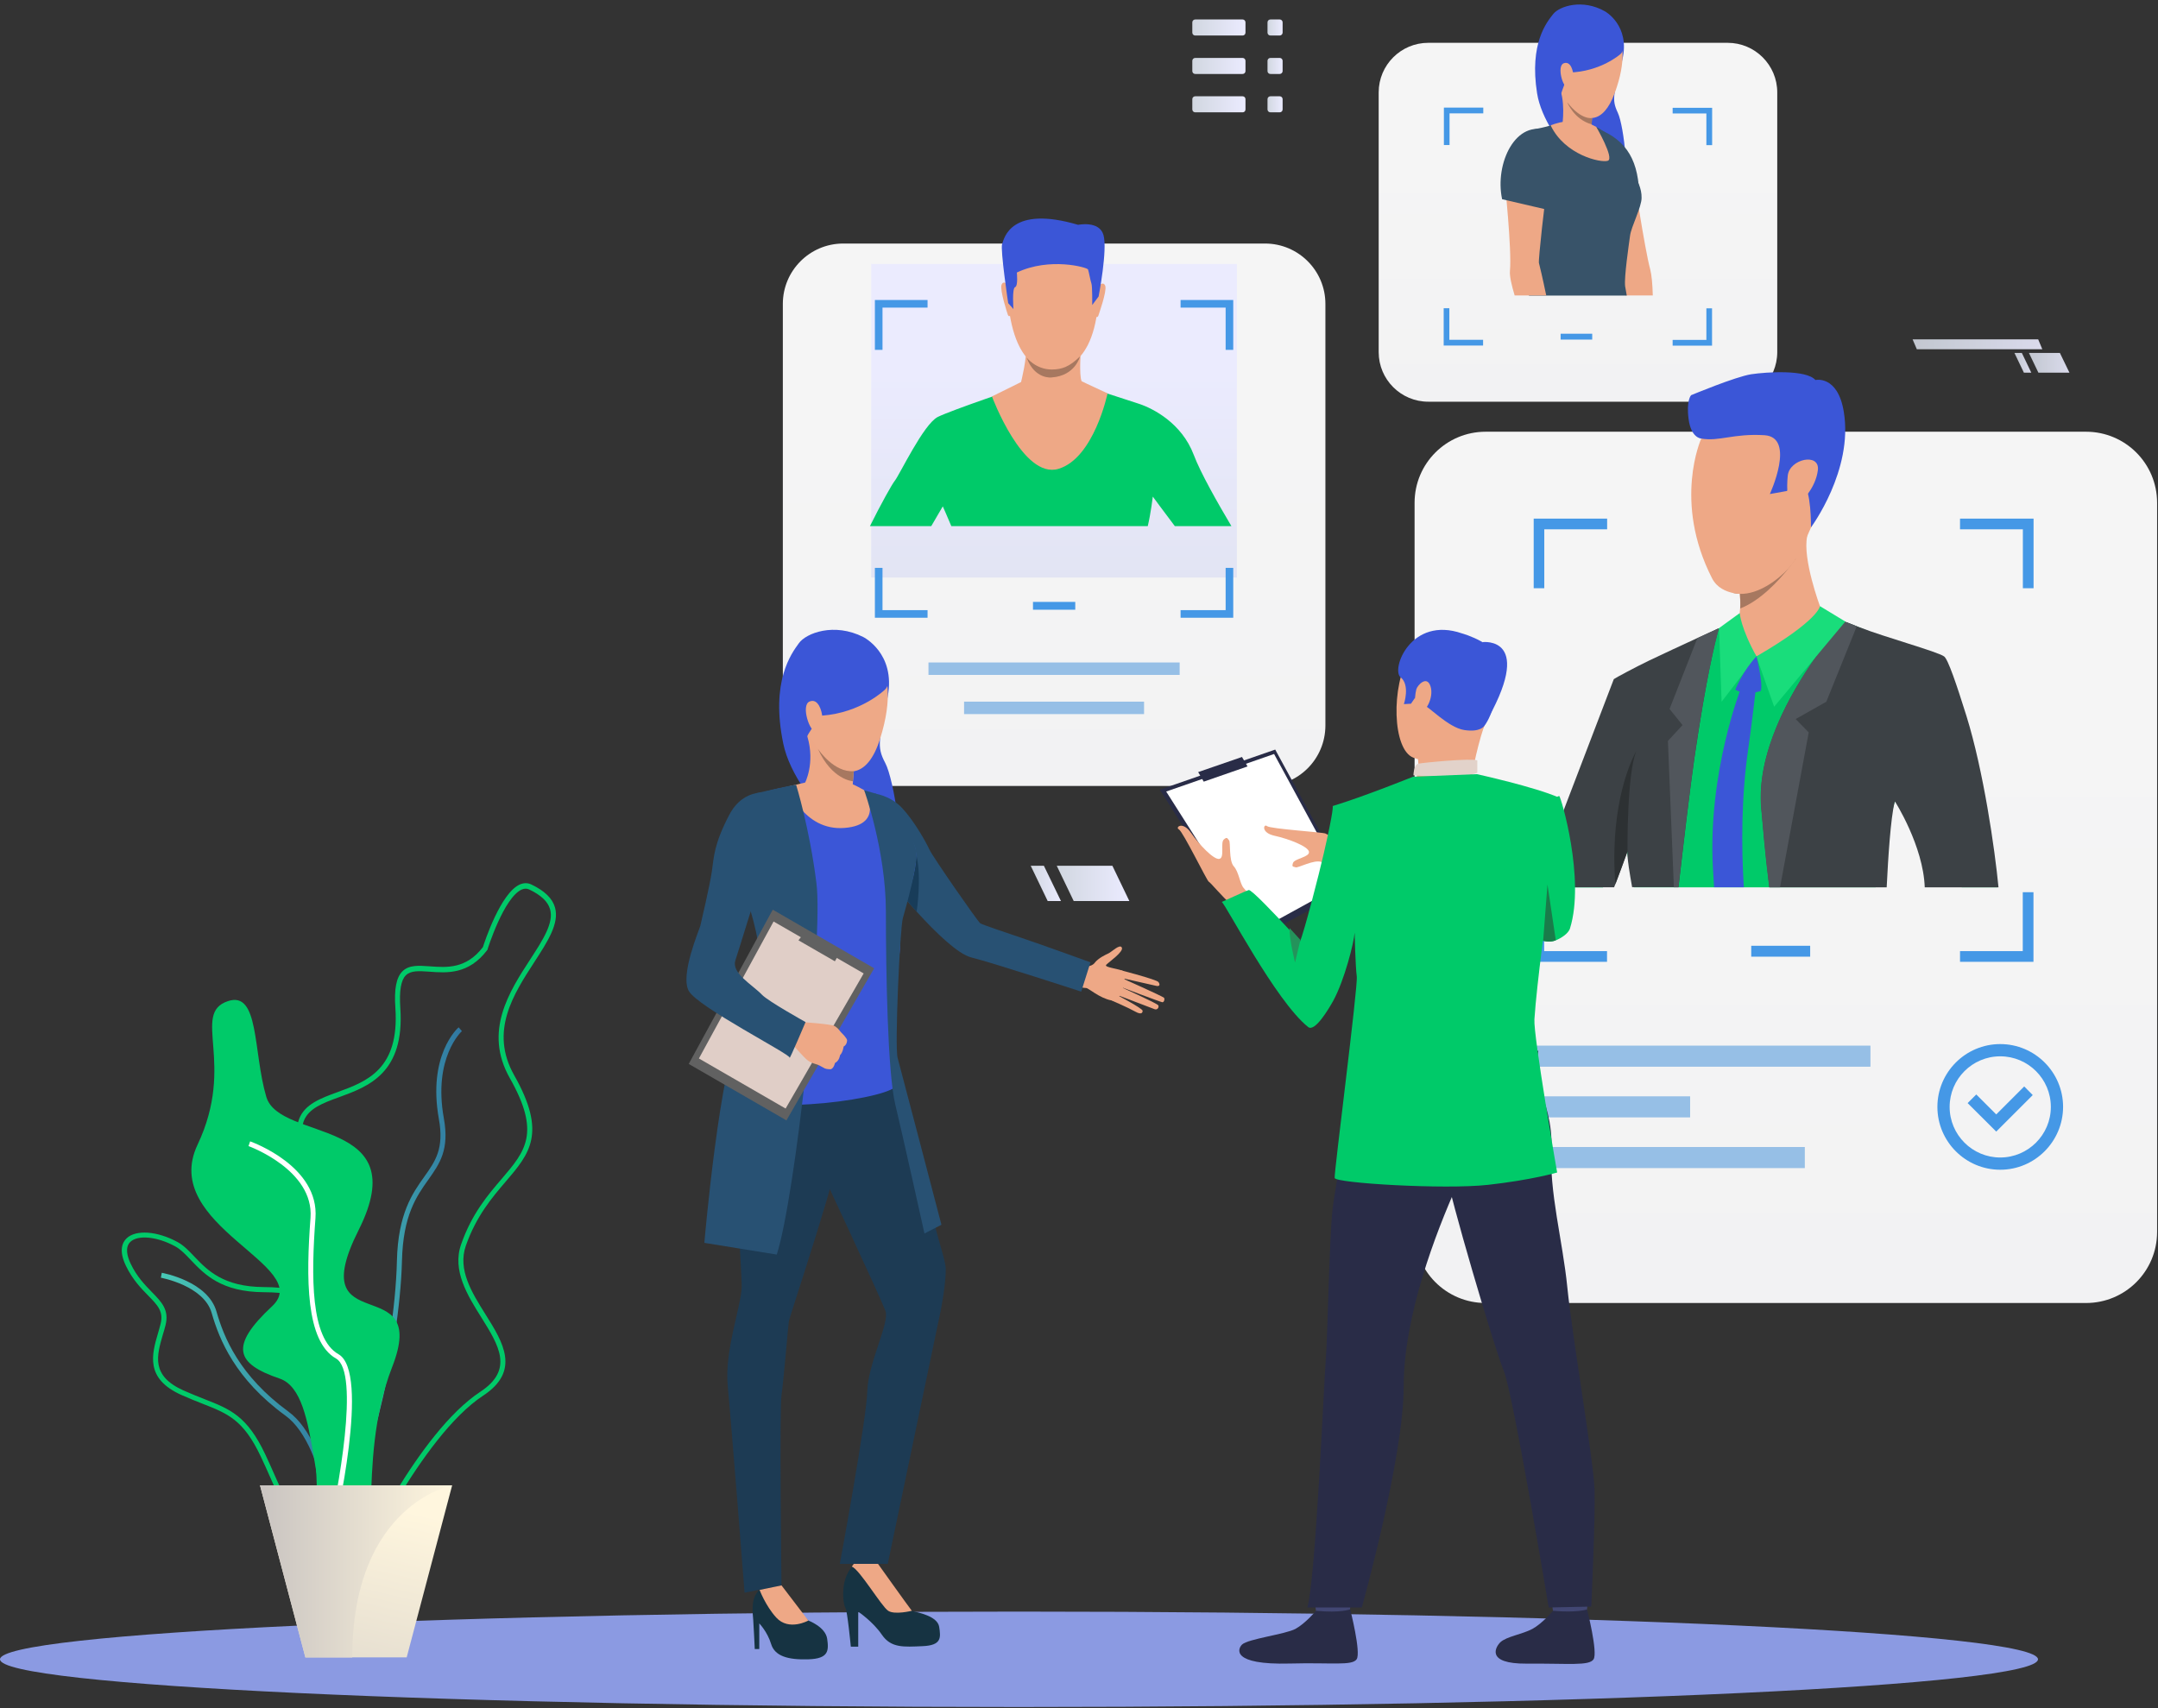 <svg width="480" height="380" viewBox="0 0 480 380" fill="none" xmlns="http://www.w3.org/2000/svg">
<rect x="0" y="0" width="480" height="380" fill="#333333" stroke="none"/>
<path opacity="0.95" d="M281.378 174.85H187.554C180.142 174.85 174.125 168.834 174.125 161.422V67.607C174.125 60.195 180.142 54.178 187.554 54.178H281.378C288.79 54.178 294.807 60.195 294.807 67.607V161.422C294.784 168.857 288.79 174.85 281.378 174.85Z" fill="url(#paint0_linear)"/>
<path d="M262.39 147.376H206.521V150.144H262.39V147.376Z" fill="#96BFE6"/>
<path d="M254.473 156.092H214.437V158.86H254.473V156.092Z" fill="#96BFE6"/>
<path opacity="0.95" d="M463.991 289.872H330.452C321.712 289.872 314.643 282.803 314.643 274.064V111.85C314.643 103.111 321.712 96.042 330.452 96.042H463.991C472.73 96.042 479.8 103.111 479.8 111.85V274.064C479.8 282.803 472.73 289.872 463.991 289.872Z" fill="url(#paint1_linear)"/>
<path d="M402.632 210.4H389.523V212.825H402.632V210.4Z" fill="#4598E6"/>
<path d="M416.039 232.613H339.809V237.302H416.039V232.613Z" fill="#96BFE6"/>
<path d="M401.442 255.169H339.809V259.858H401.442V255.169Z" fill="#96BFE6"/>
<path d="M375.933 243.891H339.809V248.58H375.933V243.891Z" fill="#96BFE6"/>
<path d="M435.965 115.373V117.752H449.944V130.86H452.323V115.373H435.965ZM341.113 130.86H343.492V117.752H357.471V115.373H341.136V130.86H341.113ZM449.921 198.482V211.59H435.965V213.969H452.3V198.482H449.921ZM343.492 198.482H341.113V213.969H357.448V211.59H343.469V198.482H343.492Z" fill="#4598E6"/>
<path d="M444.91 260.224C437.201 260.224 430.932 253.956 430.932 246.247C430.932 238.538 437.201 232.27 444.91 232.27C452.62 232.27 458.889 238.538 458.889 246.247C458.866 253.956 452.597 260.224 444.91 260.224ZM444.91 234.992C438.688 234.992 433.654 240.047 433.654 246.247C433.654 252.469 438.71 257.502 444.91 257.502C451.11 257.502 456.166 252.446 456.166 246.247C456.166 240.025 451.11 234.992 444.91 234.992Z" fill="#4598E6"/>
<path d="M444.018 251.737L437.658 245.4L439.58 243.479L444.018 247.917L450.241 241.694L452.14 243.616L444.018 251.737Z" fill="#4598E6"/>
<path d="M226.653 379.752C351.83 379.752 453.307 375 453.307 369.138C453.307 363.275 351.83 358.523 226.653 358.523C101.476 358.523 0 363.275 0 369.138C0 375 101.476 379.752 226.653 379.752Z" fill="#8B9AE2"/>
<path opacity="0.95" d="M275.109 58.708H193.777V128.48H275.109V58.708Z" fill="url(#paint2_linear)"/>
<path d="M265.523 101.189C262.847 94.097 256.418 90.849 253.375 89.843C252.3 89.477 250.355 88.859 248.319 88.195C244.659 87.006 240.632 85.725 240.632 85.725H227.98C227.98 85.725 223.588 87.189 218.944 88.836C214.643 90.346 210.136 91.993 208.603 92.748C205.423 94.326 200.069 105.696 198.994 107C198.445 107.663 195.951 112.101 193.503 117.042H207.139C208.58 114.572 209.701 112.65 209.701 112.65C209.701 112.65 210.57 114.549 211.6 117.042H255.297C255.983 114.137 256.418 110.477 256.418 110.477C256.418 110.477 258.752 113.657 261.314 117.042H273.897C270.831 111.872 267.033 105.192 265.523 101.189Z" fill="#00CA69"/>
<path d="M235.828 50.93C235.828 50.93 245.734 52.485 244.224 67.972C242.714 83.46 233.974 82.179 233.402 82.179C232.808 82.156 224.64 82.453 224 63.557C223.977 63.535 223.702 49.557 235.828 50.93Z" fill="#EEA886"/>
<path d="M244.361 63.603C244.361 63.603 245.437 62.436 245.848 63.626C246.237 64.793 244.361 70.031 244.293 70.26C244.293 70.26 244.087 70.718 243.835 70.466C243.584 70.214 244.361 63.603 244.361 63.603Z" fill="#EEA886"/>
<path d="M224.251 63.397C224.251 63.397 223.199 62.208 222.764 63.374C222.353 64.541 224.091 69.802 224.183 70.054C224.183 70.054 224.366 70.512 224.64 70.26C224.892 70.031 224.251 63.397 224.251 63.397Z" fill="#EEA886"/>
<path d="M244.361 65.959L242.943 67.858C242.943 67.858 242.988 63.695 242.76 63.054C242.531 62.414 242.188 60.423 242.005 59.943C241.822 59.485 233.494 57.152 226.173 60.629C226.173 60.629 226.493 63.626 225.784 63.878C225.075 64.152 225.418 68.75 225.418 68.75L224.251 67.446C224.251 67.446 222.467 55.528 222.901 54.293C223.336 53.057 224.755 45.577 239.808 50.015C239.808 50.015 244.498 49.031 245.436 52.257C246.397 55.482 244.361 65.959 244.361 65.959Z" fill="#3B56D7"/>
<path d="M241.868 85.427C241.868 85.404 240.586 84.81 240.586 84.81C239.969 83.437 240.426 77.604 240.426 77.604C240.426 77.604 227.82 74.401 228.186 76.849C228.553 79.297 227.111 84.993 227.111 84.993L220.637 88.195C220.637 88.195 227.523 106.702 235.439 104.3C243.355 101.921 246.352 87.509 246.352 87.509L241.868 85.427Z" fill="#EEA886"/>
<path d="M228.369 79.57C228.369 79.57 230.405 82.201 233.928 82.201C236.239 82.201 237.909 81.561 240.22 79.296C240.22 79.296 239.213 83.574 233.951 83.963C233.951 83.986 230.131 84.466 228.369 79.57Z" fill="#A77860"/>
<path d="M191.993 141.703C191.993 141.703 199.268 145.271 197.461 154.948C195.653 164.625 194.876 165.929 196.889 169.703C198.902 173.478 201.281 189.628 199.474 192.671C197.667 195.736 177.054 179.243 174.217 165.402C171.357 151.562 176.024 145.409 177.671 143.121C179.296 140.811 185.564 138.454 191.993 141.703Z" fill="#3B56D7"/>
<path d="M189.248 366.324H190.895V358.546C190.895 358.546 194.121 360.696 196.157 363.67C198.193 366.644 200.984 366.393 205.217 366.21C209.472 366.027 209.266 364.311 208.9 361.909C208.511 359.507 204.21 358.729 202.815 358.363C201.419 357.974 198.262 352.53 197.232 351.203C195.837 349.396 195.105 347.657 195.105 347.657C195.105 347.657 194.304 344.431 190.392 347.657C186.457 350.883 187.601 357.105 188.035 357.677C188.47 358.226 189.248 366.324 189.248 366.324Z" fill="#163342"/>
<path d="M197.552 358.34C199.016 359.301 202.814 358.34 202.814 358.34C201.739 356.945 195.104 347.634 195.104 347.634C191.078 345.278 189.476 348.526 189.476 348.526C191.124 349.03 196.088 357.402 197.552 358.34Z" fill="#EEA886"/>
<path d="M239.945 214.93C239.945 214.93 242.576 215.433 243.491 214.197C244.269 213.145 246.008 212.345 246.557 212.093C247.289 211.75 249.119 209.897 249.531 210.812C249.966 211.727 246.649 214.014 246.054 214.632C245.459 215.25 249.302 215.524 249.943 216.119C250.606 216.714 249.783 223.051 247.175 222.547C244.567 222.044 242.096 219.802 241.615 219.802C241.135 219.802 239.694 219.528 239.694 219.528L239.945 214.93Z" fill="#EEA886"/>
<path d="M249.371 215.867C249.371 215.867 257.264 217.903 257.675 218.475C258.087 219.047 257.95 219.481 257.195 219.321C256.44 219.161 249.508 217.583 249.508 217.583C249.508 217.583 258.43 221.563 258.888 221.952C259.14 222.181 258.934 223.027 258.522 222.959C258.11 222.913 249.027 219.459 249.027 219.459C249.027 219.459 257.355 223.187 257.63 223.645C257.858 224.034 257.469 224.743 256.829 224.514C256.188 224.285 248.25 221.243 248.25 221.243C248.25 221.243 254.152 224.331 254.152 224.857C254.152 225.178 254.015 225.887 252.505 225.04C251.018 224.194 247.266 222.57 247.266 222.57L249.371 215.867Z" fill="#EEA886"/>
<path d="M167.879 366.849H168.886V361.153C168.886 361.153 170.693 363.006 171.517 365.728C172.34 368.451 175.292 369.274 179.799 369.137C184.306 369 184.374 367.238 183.985 364.562C183.596 361.908 179.799 360.513 179.799 360.513C178.083 358.98 173.827 352.689 173.827 352.689C173.827 352.689 171.105 351.957 168.954 353.696C166.804 355.411 167.49 359.323 167.536 360.33C167.627 361.336 167.879 366.849 167.879 366.849Z" fill="#163342"/>
<path d="M170.99 230.92C170.99 230.92 165.637 237.897 164.173 246.178C162.708 254.459 165.042 282.231 164.973 286.303C164.905 290.398 161.107 300.578 161.862 308.264C162.617 315.973 165.614 354.314 165.614 354.314L173.827 352.689C173.827 352.689 173.347 313.594 173.827 310.369C174.308 307.143 175.269 295.339 175.452 294.012C175.635 292.685 187.531 257.73 187.531 251.76C187.531 245.789 183.916 221.197 170.99 230.92Z" fill="#1D3B54"/>
<path d="M197.941 233.642C197.941 233.642 206.749 267.27 207.801 271.937C208.854 276.604 210.364 280.447 210.364 282.414C210.364 287.012 208.648 294.378 208.648 294.378L197.46 347.909H186.799C186.799 347.909 192.748 315.79 192.908 309.522C193.068 303.231 197.918 294.287 196.957 291.633C195.996 288.98 181.652 258.257 181.652 258.257C181.652 258.257 170.762 223.874 197.941 233.642Z" fill="#1D3B54"/>
<path d="M179.799 360.513L173.828 352.689L168.955 353.696C168.955 353.696 170.259 357.196 172.638 359.827C175.452 362.938 179.799 360.513 179.799 360.513Z" fill="#EEA886"/>
<path d="M194.303 176.497C194.303 176.497 197.941 176.84 200.686 179.791C203.432 182.742 206.017 187.432 206.726 188.987C207.435 190.566 217.525 205.092 218.051 205.413C218.577 205.733 223.633 207.426 226.996 208.569C232.167 210.308 242.553 214.083 242.553 214.083L240.494 220.602C240.494 220.602 220.956 214.22 216.083 213.007C210.112 211.543 196.34 193.883 196.34 193.883C196.34 193.883 186.044 181.85 194.303 176.497Z" fill="#285173"/>
<path d="M187.943 173.935C187.943 173.935 192.656 176.154 194.281 176.475C195.905 176.795 202.265 185.03 203.363 188.05C204.484 191.047 203.363 195.576 201.075 200.861C198.788 206.145 200.938 207.929 199.909 213.214C198.856 218.498 199.199 238.309 199.405 241.26C199.611 244.211 168.817 248.649 162.732 243.296C162.732 243.296 166.85 225.452 171.723 220.351C172.775 219.253 172.661 211.91 171.952 210.08C171.242 208.25 163.121 194.593 163.121 194.593C163.121 194.593 162.526 180.73 166.072 177.984C169.138 175.605 177.511 174.759 179.021 174.233C180.508 173.707 184.878 173.478 187.943 173.935Z" fill="#3B56D7"/>
<path d="M190.208 168.514C190.208 168.514 190.071 169.818 189.911 171.556C189.842 172.243 189.774 173.02 189.728 173.798C189.545 176.154 189.385 178.671 189.476 179.952C189.476 179.952 184.58 184.847 179.021 174.233C179.021 174.233 181.355 169.863 179.593 163.893C177.808 157.922 190.208 168.514 190.208 168.514Z" fill="#EEA886"/>
<path d="M203.889 202.827C203.889 202.827 205.056 195.004 203.821 190.246C203.821 190.246 203.821 194.34 201.579 200.151L203.889 202.827Z" fill="#183C59"/>
<path d="M175.246 174.988C175.246 174.988 178.609 184.916 187.852 184.184C197.095 183.452 192.222 175.789 192.222 175.789C192.222 175.789 189.911 174.462 189.271 174.347C188.63 174.233 179.067 174.096 179.067 174.096L175.246 174.988Z" fill="#EEA886"/>
<path d="M192.222 175.811C192.222 175.811 197.049 189.194 197.049 202.828C197.049 216.462 197.438 238.675 199.131 245.698C200.824 252.721 205.628 274.407 205.628 274.407L209.403 272.463C209.403 272.463 200.343 237.828 199.657 235.335C198.971 232.841 200.183 206.465 200.824 204.246C201.464 202.027 204.233 192.213 203.798 189.468C203.249 186.037 200.046 180.936 194.853 176.566L192.222 175.811Z" fill="#285173"/>
<path d="M177.076 174.576C177.076 174.576 180.073 184.207 181.606 196.537C183.138 208.867 176.938 266.103 172.775 279.097L156.668 276.489C156.668 276.489 160.146 236.044 164.836 228.678C169.526 221.312 171.036 214.792 165.957 199.442C160.878 184.069 168.176 176.474 168.176 176.474C168.176 176.474 175.657 174.736 177.076 174.576Z" fill="#285173"/>
<path d="M194.441 215.41L174.925 249.243L153.191 236.684L171.883 202.37L194.441 215.41Z" fill="#616161"/>
<path d="M192.107 216.553L174.743 246.612L155.457 235.472L172.066 205.001L192.107 216.553Z" fill="#E0CEC7"/>
<path d="M185.701 213.854L186.913 211.75L179.112 207.243L177.602 209.187L185.701 213.854Z" fill="#616161"/>
<path d="M184.763 237.874C184.763 237.874 183.871 237.874 183.482 237.691C183.482 237.691 182.796 237.302 182.293 237.051C182.132 236.982 181.995 236.913 181.904 236.868C181.515 236.73 180.6 236.547 179.73 235.953C178.861 235.358 175.818 231.812 175.818 231.812L177.259 229.616L178.312 227.374C178.312 227.374 184.741 227.786 185.61 228.243C185.701 228.289 185.77 228.335 185.839 228.381C186.525 228.838 186.868 229.479 187.189 229.776C187.303 229.89 188.47 231.011 188.424 231.492C188.378 232.155 188.058 232.613 187.646 232.819C187.646 232.819 187.486 234.122 186.845 234.74C186.845 234.74 186.731 235.953 185.724 236.479C185.724 236.479 185.473 237.691 184.763 237.874Z" fill="#EEA886"/>
<path d="M171.517 176.497C171.517 176.497 165.591 174.804 162.183 181.324C158.774 187.867 158.797 190.658 158.339 193.837C157.904 196.857 155.983 205.07 155.777 205.939C155.571 206.785 151.201 216.919 153.214 220.465C155.228 224.034 175.772 234.511 175.635 235.289C175.498 236.067 179.181 227.374 179.181 227.374C179.181 227.374 170.876 222.753 169.504 221.312C167.284 219.001 162.64 216.508 163.578 213.625C164.699 210.24 168.085 198.87 168.863 197.2C169.687 195.53 176.527 178.625 171.517 176.497Z" fill="#285173"/>
<path d="M190.941 142.778C190.941 142.778 201.51 146.095 195.768 164.327C190.026 182.559 175.612 162.222 177.122 151.105C178.632 139.987 190.941 142.778 190.941 142.778Z" fill="#EEA987"/>
<path d="M196.843 153.415C196.843 153.415 191.603 158.562 182.818 159.203C182.818 159.203 179.432 163.16 179.181 164.716C179.181 164.716 171.333 151.356 180.988 143.35C190.597 135.343 200.366 150.121 196.843 153.415Z" fill="#3B56D7"/>
<path d="M182.91 159.569C182.842 158.242 182.018 155.223 180.05 156.069C178.083 156.916 180.165 163.069 181.469 162.68C181.492 162.68 183.07 162.703 182.91 159.569Z" fill="#EEA987"/>
<path d="M189.888 171.556C189.819 172.242 189.751 173.02 189.705 173.798C189.705 173.798 185.038 173.523 181.927 166.592C182.132 166.889 185.541 171.899 189.888 171.556Z" fill="#A77860"/>
<path d="M74.24 338.209C81.011 333.451 88.927 300.258 89.408 280.493C89.659 270.359 92.633 266.149 95.287 262.421C97.804 258.852 100 255.787 98.719 248.741C96.294 235.267 102.677 229.433 102.746 229.387L102.013 228.541C101.739 228.793 95.081 234.786 97.621 248.947C98.811 255.535 96.843 258.303 94.372 261.78C91.764 265.44 88.538 269.993 88.287 280.47C87.783 301.676 79.684 333.016 73.599 337.294L74.24 338.209Z" fill="url(#paint3_linear)"/>
<path d="M60.055 328.532C59.414 327.091 58.751 325.581 57.996 324.003C54.13 315.836 50.698 314.486 45.024 312.267C43.628 311.718 42.073 311.101 40.334 310.323C32.212 306.663 33.768 301.287 35.163 296.529C35.346 295.865 35.552 295.202 35.713 294.538C36.422 291.747 35.049 290.352 32.967 288.224C31.412 286.646 29.49 284.679 28.003 281.59C26.378 278.205 27.202 276.375 28.186 275.46C30.245 273.515 35.003 273.858 39.487 276.306C40.883 277.061 42.027 278.273 43.239 279.554C46.099 282.551 49.668 286.28 58.682 286.326C63.83 286.349 66.644 287.058 68.085 288.705C69.732 290.558 69.435 293.349 69 297.192C68.84 298.519 68.68 300.029 68.588 301.676C67.971 311.398 73.713 318.421 73.782 318.49C77.213 322.585 81.446 331.049 79.616 336.287C78.861 338.483 77.145 339.856 74.537 340.382C73.507 340.588 72.546 340.702 71.677 340.702C65.408 340.68 63.098 335.464 60.055 328.532ZM39.007 277.29C35.003 275.094 30.702 274.659 29.009 276.26C27.728 277.473 28.323 279.577 29.055 281.11C30.451 284.038 32.235 285.845 33.791 287.447C35.964 289.666 37.68 291.427 36.811 294.836C36.651 295.499 36.445 296.185 36.239 296.849C34.866 301.584 33.539 306.045 40.791 309.316C42.484 310.071 44.063 310.689 45.436 311.238C51.178 313.48 54.953 314.967 59.002 323.545C59.758 325.147 60.421 326.634 61.062 328.098C64.562 336.036 66.689 340.84 74.331 339.284C76.527 338.849 77.946 337.706 78.586 335.921C80.188 331.323 76.344 323.271 72.958 319.222C72.707 318.924 66.873 311.81 67.513 301.607C67.627 299.937 67.788 298.427 67.948 297.078C68.337 293.509 68.634 290.947 67.307 289.46C66.095 288.11 63.441 287.492 58.728 287.47C49.233 287.424 45.504 283.512 42.484 280.355C41.272 279.074 40.242 277.976 39.007 277.29Z" fill="#00CA69"/>
<path d="M74.445 347.153L75.566 347.085C75.52 346.032 74.102 321.258 64.15 314.029C53.237 306.068 49.805 297.535 48.158 291.793C46.236 285.045 36.399 283.238 35.987 283.146L35.781 284.244C35.873 284.267 45.344 286.006 47.083 292.091C48.776 297.993 52.299 306.777 63.486 314.921C73.027 321.852 74.445 346.902 74.445 347.153Z" fill="url(#paint4_linear)"/>
<path d="M72.569 352.712C70.236 351.546 70.304 346.856 70.442 339.764C70.602 330.797 70.831 318.535 66.141 307.235C61.153 295.247 65.591 291.747 69.892 288.339C74.697 284.541 79.25 280.95 70.533 264.776C66.529 257.342 65.248 252.309 66.529 248.946C67.788 245.629 71.334 244.325 75.086 242.953C81.56 240.596 88.881 237.897 87.943 224.217C87.646 220.031 88.149 217.446 89.499 216.096C90.963 214.632 93.114 214.792 95.63 214.975C99.405 215.25 103.684 215.57 107.413 210.697C107.802 209.485 111.371 198.642 115.626 196.766C116.518 196.377 117.41 196.377 118.234 196.789C121.185 198.207 122.878 199.877 123.45 201.89C124.434 205.413 121.849 209.393 118.875 213.991C114.185 221.22 108.854 229.433 114.368 239.201C121.666 252.103 117.822 256.633 112.469 262.878C109.403 266.469 105.948 270.518 103.615 277.13C101.762 282.46 104.942 287.538 108.008 292.434C111.874 298.587 115.855 304.97 107.458 310.483C93.571 319.611 79.844 349.441 79.707 349.738L79.662 349.853L79.547 349.944C76.985 351.957 75.132 352.895 73.713 352.895C73.301 352.964 72.912 352.895 72.569 352.712ZM106.841 309.614C114.322 304.695 110.959 299.319 107.07 293.097C104.004 288.202 100.526 282.643 102.563 276.832C104.942 270.015 108.488 265.874 111.622 262.214C116.861 256.084 120.316 252.034 113.384 239.819C107.527 229.456 113.292 220.58 117.914 213.465C120.751 209.096 123.221 205.298 122.352 202.279C121.872 200.586 120.362 199.145 117.731 197.887C117.205 197.635 116.655 197.635 116.061 197.887C112.103 199.602 108.465 211.086 108.442 211.223L108.419 211.315L108.351 211.384C104.233 216.805 99.405 216.462 95.539 216.165C93.228 216.005 91.398 215.867 90.277 216.965C89.179 218.04 88.79 220.42 89.041 224.217C90.048 238.743 81.949 241.694 75.452 244.074C71.791 245.4 68.657 246.567 67.559 249.404C66.415 252.446 67.65 257.182 71.494 264.296C80.668 281.316 75.543 285.365 70.556 289.277C66.392 292.548 62.48 295.636 67.147 306.846C71.929 318.352 71.7 330.751 71.54 339.81C71.425 345.987 71.334 350.882 73.05 351.729C74.056 352.232 75.955 351.385 78.724 349.235C79.844 346.81 92.999 318.718 106.841 309.614Z" fill="#00CA69"/>
<path d="M50.652 222.73C57.721 220.305 56.257 233.939 59.231 244.005C62.228 254.093 92.45 248.397 79.776 273.629C67.079 298.862 95.836 282.071 87.234 304.1C78.655 326.13 86.479 349.67 77.145 343.699C67.811 337.705 71.906 309.98 62.205 306.685C52.505 303.391 50.904 299.548 60.535 290.581C70.144 281.613 35.346 272.737 43.949 254.642C52.505 236.547 42.484 225.521 50.652 222.73Z" fill="#00CA69"/>
<path d="M73.896 342.235C74.788 338.46 82.384 305.29 75.291 301.264C69.046 297.718 69.206 283.969 70.167 270.998C71.036 259.515 56.257 254.139 55.639 253.91L55.273 254.962C55.41 255.008 69.847 260.269 69.069 270.907C68.062 284.244 67.971 298.381 74.743 302.224C80.119 305.267 75.177 331.94 72.798 341.96L73.896 342.235Z" fill="white"/>
<path d="M100.572 330.431L90.46 368.702H67.925L57.835 330.431H100.572Z" fill="url(#paint5_linear)"/>
<path d="M100.572 330.431C100.572 330.431 78.357 334.594 78.357 368.725H67.925L57.835 330.431H100.572Z" fill="url(#paint6_linear)"/>
<path opacity="0.95" d="M384.284 89.363H317.685C311.6 89.363 306.658 84.421 306.658 78.336V20.551C306.658 14.466 311.6 9.525 317.685 9.525H384.284C390.369 9.525 395.311 14.466 395.311 20.551V78.336C395.311 84.421 390.369 89.363 384.284 89.363Z" fill="url(#paint7_linear)"/>
<path d="M354.153 74.241H347.129V75.545H354.153V74.241Z" fill="#4598E6"/>
<path d="M356.99 2.524C356.99 2.524 362.664 5.636 360.857 13.276C359.049 20.917 358.363 21.946 359.827 25.035C361.291 28.123 362.572 41.071 361.017 43.45C359.461 45.829 343.652 31.897 341.891 20.757C340.129 9.616 344.087 4.881 345.482 3.119C346.878 1.358 352.003 -0.312 356.99 2.524Z" fill="#3B56D7"/>
<path d="M367.629 65.731H361.566C361.269 62.734 360.994 60.653 361.063 60.355C361.154 59.852 355.023 43.793 354.451 42.443C353.879 41.116 351.637 37.548 351.34 34.208C351.042 30.845 355.412 29.495 355.412 29.495C361.314 30.548 363.328 38.714 363.328 38.714C363.328 38.714 365.799 55.277 367.057 59.944C367.377 61.156 367.56 63.261 367.629 65.731Z" fill="#EEA886"/>
<path d="M364.586 42.718L355.549 46.516C355.549 46.516 347.244 25.904 354.199 28.215C361.154 30.525 364.266 34.826 364.586 42.718Z" fill="#385369"/>
<path d="M362.572 52.418C362.298 54.454 361.222 61.706 361.474 63.673C361.52 63.993 361.657 64.748 361.84 65.754H340.06C340.632 63.696 341.158 61.866 341.479 60.79C342.531 57.29 341.524 56.352 340.998 53.539C340.792 52.441 340.06 50.359 339.259 48.003C338.985 47.225 338.71 46.401 338.459 45.578C337.498 42.604 337.063 39.561 336.789 37.8C335.485 29.427 341.913 28.627 341.913 28.627C344.316 28.192 348.502 26.888 348.502 26.888L355.045 28.261C355.045 28.261 355.663 28.489 356.578 29.176C357.013 29.496 357.516 29.93 358.042 30.457C358.752 31.189 360.193 33.293 361.611 35.604C362.046 36.313 362.481 37.045 362.893 37.754C364.219 40.065 365.18 41.918 365.135 44.022C365.135 46.058 362.847 50.382 362.572 52.418Z" fill="#385369"/>
<path d="M355.045 28.214C355.045 28.214 359.14 35.237 357.63 35.764C356.097 36.29 348.067 34.505 344.91 27.894C344.91 27.894 350.195 25.492 355.045 28.214Z" fill="#EEA886"/>
<path d="M354.45 31.417C354.45 31.417 350.813 32.95 347.495 27.871C347.495 27.871 348.388 22.106 346.512 18.766C344.636 15.427 354.702 22.77 354.702 22.77C354.702 22.77 354.542 23.456 354.359 24.463C354.267 24.989 354.176 25.584 354.107 26.224C354.061 26.75 354.015 27.322 353.993 27.871C353.97 29.198 354.061 30.502 354.45 31.417Z" fill="#EEA886"/>
<path d="M345.391 39.286C344.636 43.152 339.26 47.979 339.26 47.979C338.985 47.201 338.711 46.378 338.459 45.554C342.165 43.175 345.391 39.286 345.391 39.286Z" fill="#393D63"/>
<path d="M344.041 42.352C343.698 43.77 342.119 57.999 342.302 58.502C342.394 58.777 343.172 62.071 343.927 65.731H336.903C336.194 63.375 335.759 61.408 335.851 60.31C336.308 55.506 334.661 40.179 334.661 40.179C334.661 40.179 333.197 30.914 340.884 29.747C340.884 29.747 345.437 30.342 345.711 33.705C346.009 37.067 344.384 40.956 344.041 42.352Z" fill="#EEA886"/>
<path d="M334.112 44.319L343.652 46.538C343.652 46.538 351.225 31.829 344.407 29.153C337.223 26.339 332.396 36.313 334.112 44.319Z" fill="#385369"/>
<path d="M356.121 3.325C356.121 3.325 364.426 6.368 359.164 20.688C353.902 35.009 343.172 18.241 344.796 9.456C346.398 0.649 356.121 3.325 356.121 3.325Z" fill="#EEA987"/>
<path d="M360.422 12.041C360.422 12.041 356.053 15.953 349.006 16.136C349.006 16.136 347.359 20.139 347.107 21.375C347.107 21.375 340.175 9.456 348.137 3.44C356.144 -2.6 363.374 9.548 360.422 12.041Z" fill="#3B56D7"/>
<path d="M349.967 16.982C349.967 15.93 349.417 13.482 347.816 14.077C346.214 14.671 347.656 19.659 348.708 19.407C348.708 19.407 349.989 19.498 349.967 16.982Z" fill="#EEA987"/>
<path d="M354.039 27.665C350.15 26.59 348.64 22.861 348.594 22.747C351.774 26.842 354.153 26.247 354.153 26.247C354.085 26.796 354.085 27.116 354.039 27.665Z" fill="#A77860"/>
<path d="M372.043 23.96V25.241H379.547V32.287H380.828V23.983H372.043V23.96ZM321.139 32.264H322.42V25.218H329.925V23.937H321.162V32.264H321.139ZM379.547 68.568V75.614H372.043V76.895H380.806V68.591H379.547V68.568ZM322.398 68.568H321.116V76.872H329.879V75.591H322.375V68.568H322.398Z" fill="#4598E6"/>
<path d="M239.168 133.902H229.765V135.641H239.168V133.902Z" fill="#4598E6"/>
<path d="M262.595 66.738V68.431H272.616V77.833H274.309V66.738H262.595ZM194.601 77.833H196.294V68.431H206.315V66.738H194.601V77.833ZM272.616 126.33V135.732H262.595V137.425H274.309V126.33H272.616ZM196.294 126.33H194.601V137.425H206.315V135.732H196.294V126.33Z" fill="#4598E6"/>
<path d="M444.269 197.406H436.331C436.193 197.086 436.079 196.812 435.965 196.583C433.608 191.024 421.46 178.259 421.46 178.259C421.46 178.259 421.46 178.259 421.46 178.282C421.46 178.282 421.46 178.282 421.46 178.305C421.46 178.305 421.46 178.305 421.46 178.328C421.46 178.351 421.437 178.373 421.437 178.373C421.437 178.396 421.414 178.442 421.414 178.488C421.414 178.511 421.391 178.534 421.391 178.556C421.391 178.579 421.368 178.602 421.368 178.602C420.865 180.455 418.417 189.72 417.204 197.406H363.441C363.326 196.697 363.166 196.011 363.006 195.393C362.526 193.495 362.183 191.596 361.977 189.834C361.977 189.743 361.954 189.651 361.954 189.583C361.908 189.263 361.885 188.942 361.839 188.622C361.382 183.795 361.725 180.089 361.748 179.723C361.588 180.043 360.512 184.024 359.094 188.942C358.316 191.642 357.424 194.616 356.555 197.429H343.857L359.78 151.471C360.124 151.197 364.264 149.206 367.284 147.765C370.35 146.301 374.079 144.151 377.419 142.321C379.135 141.383 380.76 140.536 382.155 139.896L382.361 139.804C384.672 138.752 386.227 138.043 386.227 138.043C386.273 138.043 386.639 137.997 387.234 137.951C390.46 137.631 400.503 136.693 403.867 136.51C404.141 136.487 404.37 136.487 404.553 136.464C404.713 136.464 404.827 136.464 404.896 136.464C405.308 136.487 407.39 137.219 410.112 138.249C410.227 138.294 410.318 138.317 410.433 138.363C410.57 138.409 410.684 138.455 410.821 138.5C411.05 138.592 411.302 138.683 411.531 138.775C412.011 138.958 412.514 139.164 413.018 139.37C413.201 139.438 413.361 139.507 413.544 139.576C418.989 141.726 425.212 144.402 426.699 145.478C427.683 146.187 430.725 151.929 434.272 159.02C438.069 171.167 442.736 188.736 444.269 197.406Z" fill="#00CA69"/>
<path d="M404.805 134.84C404.668 142.069 390.666 146.026 390.666 146.026C390.666 146.026 384.809 138.683 386.205 137.997C386.754 137.722 386.983 136.624 387.051 135.389C387.12 134.222 387.051 132.941 386.983 132.118C386.937 131.615 386.891 131.271 386.891 131.271C386.891 131.271 388.882 129.167 391.444 126.65C395.882 122.258 401.991 116.631 402.014 118.873C402.014 118.987 401.991 119.124 401.968 119.307C400.893 124.317 404.805 134.84 404.805 134.84Z" fill="#EEA886"/>
<path d="M399.428 124.248C399.405 124.294 398.811 125.186 397.804 126.444C395.653 129.144 391.627 133.582 387.074 135.366C387.143 134.199 387.074 132.918 387.005 132.095C386.548 132.072 386.067 132.026 385.61 131.935C386.845 129.761 388.653 127.474 388.653 127.474L391.467 126.627L399.428 124.248Z" fill="#A77860"/>
<path d="M402.105 118.964C400.892 121.595 399.748 123.517 399.428 124.271C399.222 124.775 398.627 125.575 397.804 126.468C395.493 128.961 391.215 132.232 387.005 132.118C386.548 132.095 386.067 132.049 385.61 131.958C383.917 131.592 381.904 130.791 380.805 128.641C372.066 111.552 378.403 97.575 378.403 97.575C378.403 97.575 402.265 90.826 405.994 98.01C408.579 103.02 404.942 112.788 402.105 118.964Z" fill="#EEA886"/>
<path d="M378.358 97.552C378.358 97.552 376.139 97.438 375.59 93.229C375.04 89.088 376.139 87.921 376.139 87.921C376.139 87.921 385.999 83.804 389.522 83.255C393.068 82.728 401.762 82.202 403.798 84.536C403.798 84.536 408.763 83.392 410.113 91.604C412.263 104.644 402.815 117.317 402.815 117.317C402.815 117.317 402.906 108.784 401.007 107.663C399.131 106.543 397.507 109.219 397.507 109.219L393.663 109.905C393.663 109.905 399.497 97.301 392.497 96.82C385.519 96.385 382.384 98.284 378.358 97.552Z" fill="#3B56D7"/>
<path d="M397.643 105.834C398.009 102.082 404.804 100.641 404.347 104.576C403.889 108.51 400.549 112.285 398.993 112.17C397.46 112.033 397.369 108.716 397.643 105.834Z" fill="#EEA886"/>
<path d="M437.406 159.318C435.187 152.226 433.288 146.622 432.418 146.027C430.931 144.952 419.149 141.726 413.567 139.53C413.384 139.461 413.201 139.393 413.041 139.324C412.537 139.118 412.034 138.935 411.554 138.729C411.302 138.638 411.073 138.546 410.844 138.455C410.707 138.409 410.593 138.363 410.455 138.318C410.341 138.272 410.249 138.226 410.135 138.203L410.112 138.226C409.609 138.775 407.024 141.726 403.935 146.118C398.147 154.331 390.62 167.645 391.787 179.929C392.153 183.864 392.61 189.537 393.388 195.897C393.434 196.4 393.503 196.903 393.571 197.407H419.652C419.973 190.75 420.545 181.988 421.391 178.602C421.391 178.579 421.414 178.557 421.414 178.557C421.414 178.534 421.414 178.511 421.437 178.488C421.437 178.442 421.46 178.419 421.46 178.374C421.46 178.351 421.483 178.328 421.483 178.328V178.305V178.282C421.483 178.282 427.797 188.142 428.117 197.407H444.521C443.697 188.805 441.181 171.488 437.406 159.318Z" fill="#3C4145"/>
<path d="M382.27 139.919C382.27 139.919 380.302 146.484 377.763 162.841C377.671 163.39 377.58 163.939 377.511 164.511C377.511 164.579 377.488 164.648 377.488 164.717C377.42 165.083 377.374 165.472 377.305 165.86C377.305 165.906 377.282 165.952 377.282 165.998C377.237 166.249 377.191 166.524 377.168 166.776C377.076 167.416 376.985 168.079 376.87 168.743C375.91 175.423 374.651 186.037 373.347 197.361H363.029C362.48 194.204 361.954 191.345 361.977 189.4C361.954 189.446 361.931 189.492 361.931 189.537C361.107 191.825 360.192 194.296 359.277 196.72C359.186 196.949 359.117 197.155 359.026 197.384H341.249L358.957 151.082C359.3 150.808 363.876 148.36 366.873 146.919C370.03 145.409 373.988 143.579 377.511 141.955C379.204 141.177 380.783 140.445 382.132 139.827L382.27 139.919Z" fill="#3C4145"/>
<path d="M406.223 156.115L399.405 159.958L402.311 162.932L395.928 197.407H393.526C392.633 190.429 392.13 184.184 391.741 179.929C389.957 160.919 408.923 139.507 410.089 138.203C411.005 138.546 411.988 138.935 412.995 139.324L406.223 156.115Z" fill="#51565C"/>
<path d="M382.361 139.759C382.361 139.759 379.822 148.063 376.848 168.789C375.887 175.468 374.606 186.083 373.325 197.407H372.318L370.991 164.831L374.24 161.308L371.357 157.717L377.534 141.978C379.227 141.2 380.806 140.468 382.155 139.85L382.361 139.759Z" fill="#51565C"/>
<path d="M410.455 138.272L404.804 134.84C404.804 134.84 404.644 137.929 390.666 146.027L394.624 157.213L410.455 138.272Z" fill="#19DD7B"/>
<path d="M386.96 136.395C386.96 136.395 387.188 139.735 390.689 146.026L382.933 156.114L382.361 139.735L386.96 136.395Z" fill="#19DD7B"/>
<path d="M390.688 146.027C390.688 146.027 392.198 152.02 391.649 153.713C391.649 153.713 388.355 154.903 385.976 153.416C385.976 153.416 387.669 149.206 390.688 146.027Z" fill="#3B56D7"/>
<path d="M388.881 166.432C387.303 177.207 387.303 188.119 387.875 197.384H381.263C381.171 196.08 381.08 194.707 381.011 193.289C379.776 171.923 387.325 152.844 387.325 152.844L390.689 151.998C390.689 152.02 389.613 161.468 388.881 166.432Z" fill="#3B56D7"/>
<path d="M362.205 179.746C361.953 184.87 361.999 189.423 361.999 189.423C361.999 189.445 361.999 189.583 361.976 189.811C361.976 189.72 361.953 189.628 361.953 189.56C361.13 191.847 360.215 194.318 359.299 196.743C359.094 193.952 359.025 191.344 359.094 188.919C359.46 174.553 363.989 167.027 363.989 167.027C362.937 169.52 362.434 174.896 362.205 179.746Z" fill="#2D3133"/>
<path d="M300.344 197.453L279.205 209.074L257.974 175.675L283.643 166.753L300.344 197.453Z" fill="#292C47"/>
<path d="M299.017 196.469L279.227 207.335L259.392 176.086L283.391 167.736L299.017 196.469Z" fill="white"/>
<path d="M306.246 190.613C306.246 190.613 302.563 188.851 300.961 187.936C299.337 187.021 295.196 185.763 294.853 185.443C294.51 185.145 282.545 184.413 281.812 183.773C281.08 183.155 280.371 185.237 283.483 185.923C286.594 186.609 290.918 188.257 291.147 189.469C291.375 190.681 287.967 190.979 287.601 191.962C287.257 192.969 287.692 192.74 288.195 192.946C288.676 193.152 292.268 191.185 293.846 191.734C295.425 192.306 297.827 191.528 299.04 191.94C300.252 192.351 306.132 194.319 306.132 194.319L306.246 190.613Z" fill="#EEA886"/>
<path d="M278.175 204.887C278.175 204.887 275.087 202.096 273.577 200.929C272.09 199.763 269.276 196.331 268.864 196.148C268.452 195.942 263.099 184.939 262.206 184.504C261.337 184.07 263.03 182.583 264.883 185.236C266.736 187.89 269.985 191.321 271.22 191.07C272.456 190.818 271.403 187.478 272.204 186.769C273.005 186.06 272.982 186.563 273.371 186.929C273.76 187.318 273.279 191.459 274.423 192.717C275.567 193.975 275.773 196.56 276.619 197.544C277.489 198.527 281.63 203.286 281.63 203.286L278.175 204.887Z" fill="#EEA886"/>
<path d="M344.751 353.582C344.751 353.582 345.414 358.226 345.506 358.912C345.597 359.598 352.941 358.5 352.941 358.5L353.536 352.964C353.536 352.987 345.666 352.941 344.751 353.582Z" fill="#424773"/>
<path d="M345.437 358.34C345.437 358.34 343.103 361.131 340.861 362.366C338.596 363.579 335.073 364.059 333.723 365.34C332.762 366.255 330.223 370.167 339.58 370.099C348.937 370.03 353.444 370.648 354.45 369.138C355.457 367.628 353.009 358.043 353.009 358.043C353.009 358.043 350.79 358.821 345.437 358.34Z" fill="#292C47"/>
<path d="M292.04 353.582C292.04 353.582 292.703 358.226 292.795 358.912C292.886 359.598 300.23 358.5 300.23 358.5L300.825 352.964C300.848 352.987 292.978 352.941 292.04 353.582Z" fill="#424773"/>
<path d="M292.726 358.34C292.726 358.34 290.392 361.131 288.15 362.366C285.885 363.579 277.603 364.585 276.277 365.844C275.316 366.759 273.714 370.419 286.892 370.076C296.249 369.824 300.756 370.625 301.763 369.115C302.769 367.605 300.321 358.02 300.321 358.02C300.321 358.02 298.217 358.866 292.726 358.34Z" fill="#292C47"/>
<path d="M338.664 234.329C338.664 234.329 345.574 245.309 345.07 255.238C344.544 265.166 347.587 276.009 348.616 286.372C349.783 297.925 354.519 325.284 354.679 331.484C354.862 337.66 353.947 357.403 353.947 357.403L344.475 357.608C344.475 357.608 336.514 309.774 334.455 304.879C332.396 300.006 322.169 265.189 321.826 261.3C321.437 257.411 338.664 234.329 338.664 234.329Z" fill="#292C47"/>
<path d="M302.289 235.816C302.289 235.816 297.073 263.016 296.387 269.101C295.7 275.186 295.243 298.496 294.9 302.294C294.556 306.091 292.612 351.981 290.781 357.608H302.907C302.907 357.608 312.218 324.255 312.218 308.47C312.218 292.686 319.402 274.156 324.046 263.748C328.69 253.339 339.306 253.087 342.166 233.78C342.143 233.78 306.133 229.685 302.289 235.816Z" fill="#292C47"/>
<path d="M327.135 142.023C327.135 142.023 317.869 138.569 313.591 145.615C309.313 152.684 309.724 166.821 314.392 168.56C319.059 170.298 326.082 169.383 328.484 164.968C330.887 160.553 333.037 154.171 332.946 149.893C332.831 145.615 329.56 143.259 327.135 142.023Z" fill="#EEA886"/>
<path d="M315.398 168.88C315.398 168.88 315.787 171.374 315.146 172.609C314.505 173.844 327.157 173.867 327.157 173.867C327.157 173.867 328.187 167.165 330.131 161.491C332.076 155.841 315.398 168.88 315.398 168.88Z" fill="#EEA886"/>
<path d="M330.131 161.514C330.131 161.514 329.262 162.955 325.693 162.406C322.124 161.857 317.777 157.099 316.29 156.573C314.803 156.047 314.78 155.177 314.78 155.177L313.842 156.55L312.264 156.641C312.264 156.641 313.705 152.409 311.531 150.671C309.358 148.932 313.796 136.945 325.235 140.925C325.235 140.925 334.021 143.35 333.7 148.337C333.38 153.324 332.099 159.02 330.131 161.514Z" fill="#3B56D7"/>
<path d="M314.392 172.472C314.392 172.472 314.437 170.116 315.49 169.887C316.565 169.658 327.295 168.629 328.599 169.155V171.9C328.599 171.9 326.082 173.456 314.392 172.472Z" fill="#E2D2CA"/>
<path d="M315.032 153.347C315.238 152.501 317.365 150.122 318.189 152.684C319.013 155.246 316.954 158.7 315.81 158.403C314.643 158.106 314.506 155.475 315.032 153.347Z" fill="#EEA886"/>
<path d="M271.815 200.312C271.815 200.312 271.837 200.312 271.815 200.312C271.769 200.357 271.747 200.357 271.815 200.312Z" fill="#323657"/>
<path d="M346.352 260.842C346.352 260.842 340.655 262.512 330.955 263.587C321.254 264.662 297.004 263.198 296.866 262.055C296.706 260.911 302.082 219.391 301.785 217.24C301.488 215.113 301.305 207.472 301.305 207.472C301.19 209.554 299.063 218.087 296.5 222.73C295.562 224.4 292.451 229.685 290.964 228.472C283.711 222.685 272.455 200.838 271.746 200.655C272.341 200.403 277.077 198.207 277.74 198.001C278.312 197.818 283.551 203.354 286.731 206.786C288.15 208.318 289.156 209.439 289.156 209.439C290.071 207.381 293.412 194.387 294.441 189.88C296.775 179.746 296.432 179.312 296.432 179.312C303.524 177.161 314.299 172.792 314.299 172.792L328.507 172.22C328.507 172.22 341.547 175.102 346.695 177.413C347.175 177.642 347.175 189.057 348.525 192.054L344.27 201.044C344.27 201.044 341.799 218.842 341.296 226.757C341.044 230.394 346.352 260.842 346.352 260.842Z" fill="#00CA69"/>
<path d="M349.212 206.534C348.846 207.724 347.153 208.753 346.054 209.188C345.345 209.463 344.567 209.554 343.789 209.417L343.24 209.302L333.494 207.495C333.494 207.495 331.367 182.949 346.809 177.07C347.198 177.207 352.62 195.554 349.212 206.534Z" fill="#00CA69"/>
<path d="M346.054 209.188C345.345 209.463 344.567 209.554 343.789 209.417L343.24 209.303L344.201 196.766L346.054 209.188Z" fill="#197C4A"/>
<path d="M289.248 209.096L288.058 214.129C288.058 214.129 286.777 209.073 286.823 206.443C288.241 207.975 289.248 209.096 289.248 209.096Z" fill="#24935B"/>
<path d="M329.765 142.847C329.765 142.847 341.914 141.314 329.971 161.628L329.765 142.847Z" fill="#3B56D7"/>
<path d="M267.743 173.89L266.507 171.762L276.253 168.399L277.489 170.504L267.743 173.89Z" fill="#292C47"/>
<g opacity="0.95">
<path opacity="0.95" d="M453.398 82.911H460.307L458.18 78.519H451.293L453.398 82.911Z" fill="url(#paint8_linear)"/>
<path opacity="0.95" d="M450.173 82.911H451.82L449.715 78.519H448.068L450.173 82.911Z" fill="url(#paint9_linear)"/>
<path opacity="0.95" d="M426.356 77.696H454.268L453.353 75.499H425.418L426.356 77.696Z" fill="url(#paint10_linear)"/>
</g>
<path d="M276.391 7.901H265.844C265.478 7.901 265.203 7.604 265.203 7.26V4.973C265.203 4.607 265.501 4.332 265.844 4.332H276.391C276.757 4.332 277.031 4.63 277.031 4.973V7.26C277.031 7.604 276.757 7.901 276.391 7.901Z" fill="url(#paint11_linear)"/>
<path d="M276.391 16.456H265.844C265.478 16.456 265.203 16.159 265.203 15.815V13.528C265.203 13.162 265.501 12.887 265.844 12.887H276.391C276.757 12.887 277.031 13.185 277.031 13.528V15.815C277.031 16.159 276.757 16.456 276.391 16.456Z" fill="url(#paint12_linear)"/>
<path d="M276.391 24.988H265.844C265.478 24.988 265.203 24.691 265.203 24.348V22.06C265.203 21.694 265.501 21.42 265.844 21.42H276.391C276.757 21.42 277.031 21.717 277.031 22.06V24.348C277.031 24.714 276.757 24.988 276.391 24.988Z" fill="url(#paint13_linear)"/>
<path d="M284.649 7.9H282.567C282.201 7.9 281.927 7.603 281.927 7.26V4.972C281.927 4.606 282.224 4.332 282.567 4.332H284.649C285.015 4.332 285.29 4.629 285.29 4.972V7.26C285.29 7.603 284.992 7.9 284.649 7.9Z" fill="url(#paint14_linear)"/>
<path d="M284.649 16.456H282.567C282.201 16.456 281.927 16.159 281.927 15.815V13.528C281.927 13.162 282.224 12.887 282.567 12.887H284.649C285.015 12.887 285.29 13.185 285.29 13.528V15.815C285.29 16.159 284.992 16.456 284.649 16.456Z" fill="url(#paint15_linear)"/>
<path d="M284.649 24.988H282.567C282.201 24.988 281.927 24.691 281.927 24.348V22.06C281.927 21.694 282.224 21.42 282.567 21.42H284.649C285.015 21.42 285.29 21.717 285.29 22.06V24.348C285.29 24.714 284.992 24.988 284.649 24.988Z" fill="url(#paint16_linear)"/>
<path d="M238.824 200.449H251.201L247.427 192.602H235.05L238.824 200.449Z" fill="url(#paint17_linear)"/>
<path d="M233.036 200.449H235.988L232.19 192.603H229.261L233.036 200.449Z" fill="url(#paint18_linear)"/>
<defs>
<linearGradient id="paint0_linear" x1="234.468" y1="192.574" x2="234.468" y2="83.112" gradientUnits="userSpaceOnUse">
<stop stop-color="#FBFBFC"/>
<stop offset="1" stop-color="white"/>
</linearGradient>
<linearGradient id="paint1_linear" x1="397.224" y1="318.341" x2="397.224" y2="142.516" gradientUnits="userSpaceOnUse">
<stop stop-color="#FBFBFC"/>
<stop offset="1" stop-color="white"/>
</linearGradient>
<linearGradient id="paint2_linear" x1="234.457" y1="209.765" x2="234.457" y2="81.201" gradientUnits="userSpaceOnUse">
<stop stop-color="#D1D7E0"/>
<stop offset="1" stop-color="#EBEBFF"/>
</linearGradient>
<linearGradient id="paint3_linear" x1="102.748" y1="283.388" x2="73.604" y2="283.388" gradientUnits="userSpaceOnUse">
<stop stop-color="#3076A1"/>
<stop offset="1" stop-color="#48C9B6"/>
</linearGradient>
<linearGradient id="paint4_linear" x1="75.575" y1="315.147" x2="35.807" y2="315.147" gradientUnits="userSpaceOnUse">
<stop stop-color="#3076A1"/>
<stop offset="1" stop-color="#48C9B6"/>
</linearGradient>
<linearGradient id="paint5_linear" x1="61.187" y1="408.05" x2="78.569" y2="333.113" gradientUnits="userSpaceOnUse">
<stop stop-color="#C9C4C1"/>
<stop offset="1" stop-color="#FFF6DE"/>
</linearGradient>
<linearGradient id="paint6_linear" x1="57.826" y1="349.572" x2="100.563" y2="349.572" gradientUnits="userSpaceOnUse">
<stop stop-color="#C9C4C1"/>
<stop offset="1" stop-color="#FFF6DE"/>
</linearGradient>
<linearGradient id="paint7_linear" x1="350.986" y1="101.089" x2="350.986" y2="28.667" gradientUnits="userSpaceOnUse">
<stop stop-color="#FBFBFC"/>
<stop offset="1" stop-color="white"/>
</linearGradient>
<linearGradient id="paint8_linear" x1="451.293" y1="80.717" x2="460.3" y2="80.717" gradientUnits="userSpaceOnUse">
<stop stop-color="#D1D7E0"/>
<stop offset="1" stop-color="#EBEBFF"/>
</linearGradient>
<linearGradient id="paint9_linear" x1="448.067" y1="80.717" x2="451.821" y2="80.717" gradientUnits="userSpaceOnUse">
<stop stop-color="#D1D7E0"/>
<stop offset="1" stop-color="#EBEBFF"/>
</linearGradient>
<linearGradient id="paint10_linear" x1="425.426" y1="76.598" x2="454.276" y2="76.598" gradientUnits="userSpaceOnUse">
<stop stop-color="#D1D7E0"/>
<stop offset="1" stop-color="#EBEBFF"/>
</linearGradient>
<linearGradient id="paint11_linear" x1="265.203" y1="6.116" x2="277.036" y2="6.116" gradientUnits="userSpaceOnUse">
<stop stop-color="#D1D7E0"/>
<stop offset="1" stop-color="#EBEBFF"/>
</linearGradient>
<linearGradient id="paint12_linear" x1="265.203" y1="14.666" x2="277.036" y2="14.666" gradientUnits="userSpaceOnUse">
<stop stop-color="#D1D7E0"/>
<stop offset="1" stop-color="#EBEBFF"/>
</linearGradient>
<linearGradient id="paint13_linear" x1="265.203" y1="23.216" x2="277.036" y2="23.216" gradientUnits="userSpaceOnUse">
<stop stop-color="#D1D7E0"/>
<stop offset="1" stop-color="#EBEBFF"/>
</linearGradient>
<linearGradient id="paint14_linear" x1="281.921" y1="6.116" x2="285.288" y2="6.116" gradientUnits="userSpaceOnUse">
<stop stop-color="#D1D7E0"/>
<stop offset="1" stop-color="#EBEBFF"/>
</linearGradient>
<linearGradient id="paint15_linear" x1="281.921" y1="14.666" x2="285.288" y2="14.666" gradientUnits="userSpaceOnUse">
<stop stop-color="#D1D7E0"/>
<stop offset="1" stop-color="#EBEBFF"/>
</linearGradient>
<linearGradient id="paint16_linear" x1="281.921" y1="23.216" x2="285.288" y2="23.216" gradientUnits="userSpaceOnUse">
<stop stop-color="#D1D7E0"/>
<stop offset="1" stop-color="#EBEBFF"/>
</linearGradient>
<linearGradient id="paint17_linear" x1="235.043" y1="196.531" x2="251.21" y2="196.531" gradientUnits="userSpaceOnUse">
<stop stop-color="#D1D7E0"/>
<stop offset="1" stop-color="#EBEBFF"/>
</linearGradient>
<linearGradient id="paint18_linear" x1="229.251" y1="196.531" x2="235.989" y2="196.531" gradientUnits="userSpaceOnUse">
<stop stop-color="#D1D7E0"/>
<stop offset="1" stop-color="#EBEBFF"/>
</linearGradient>
</defs>
</svg>
